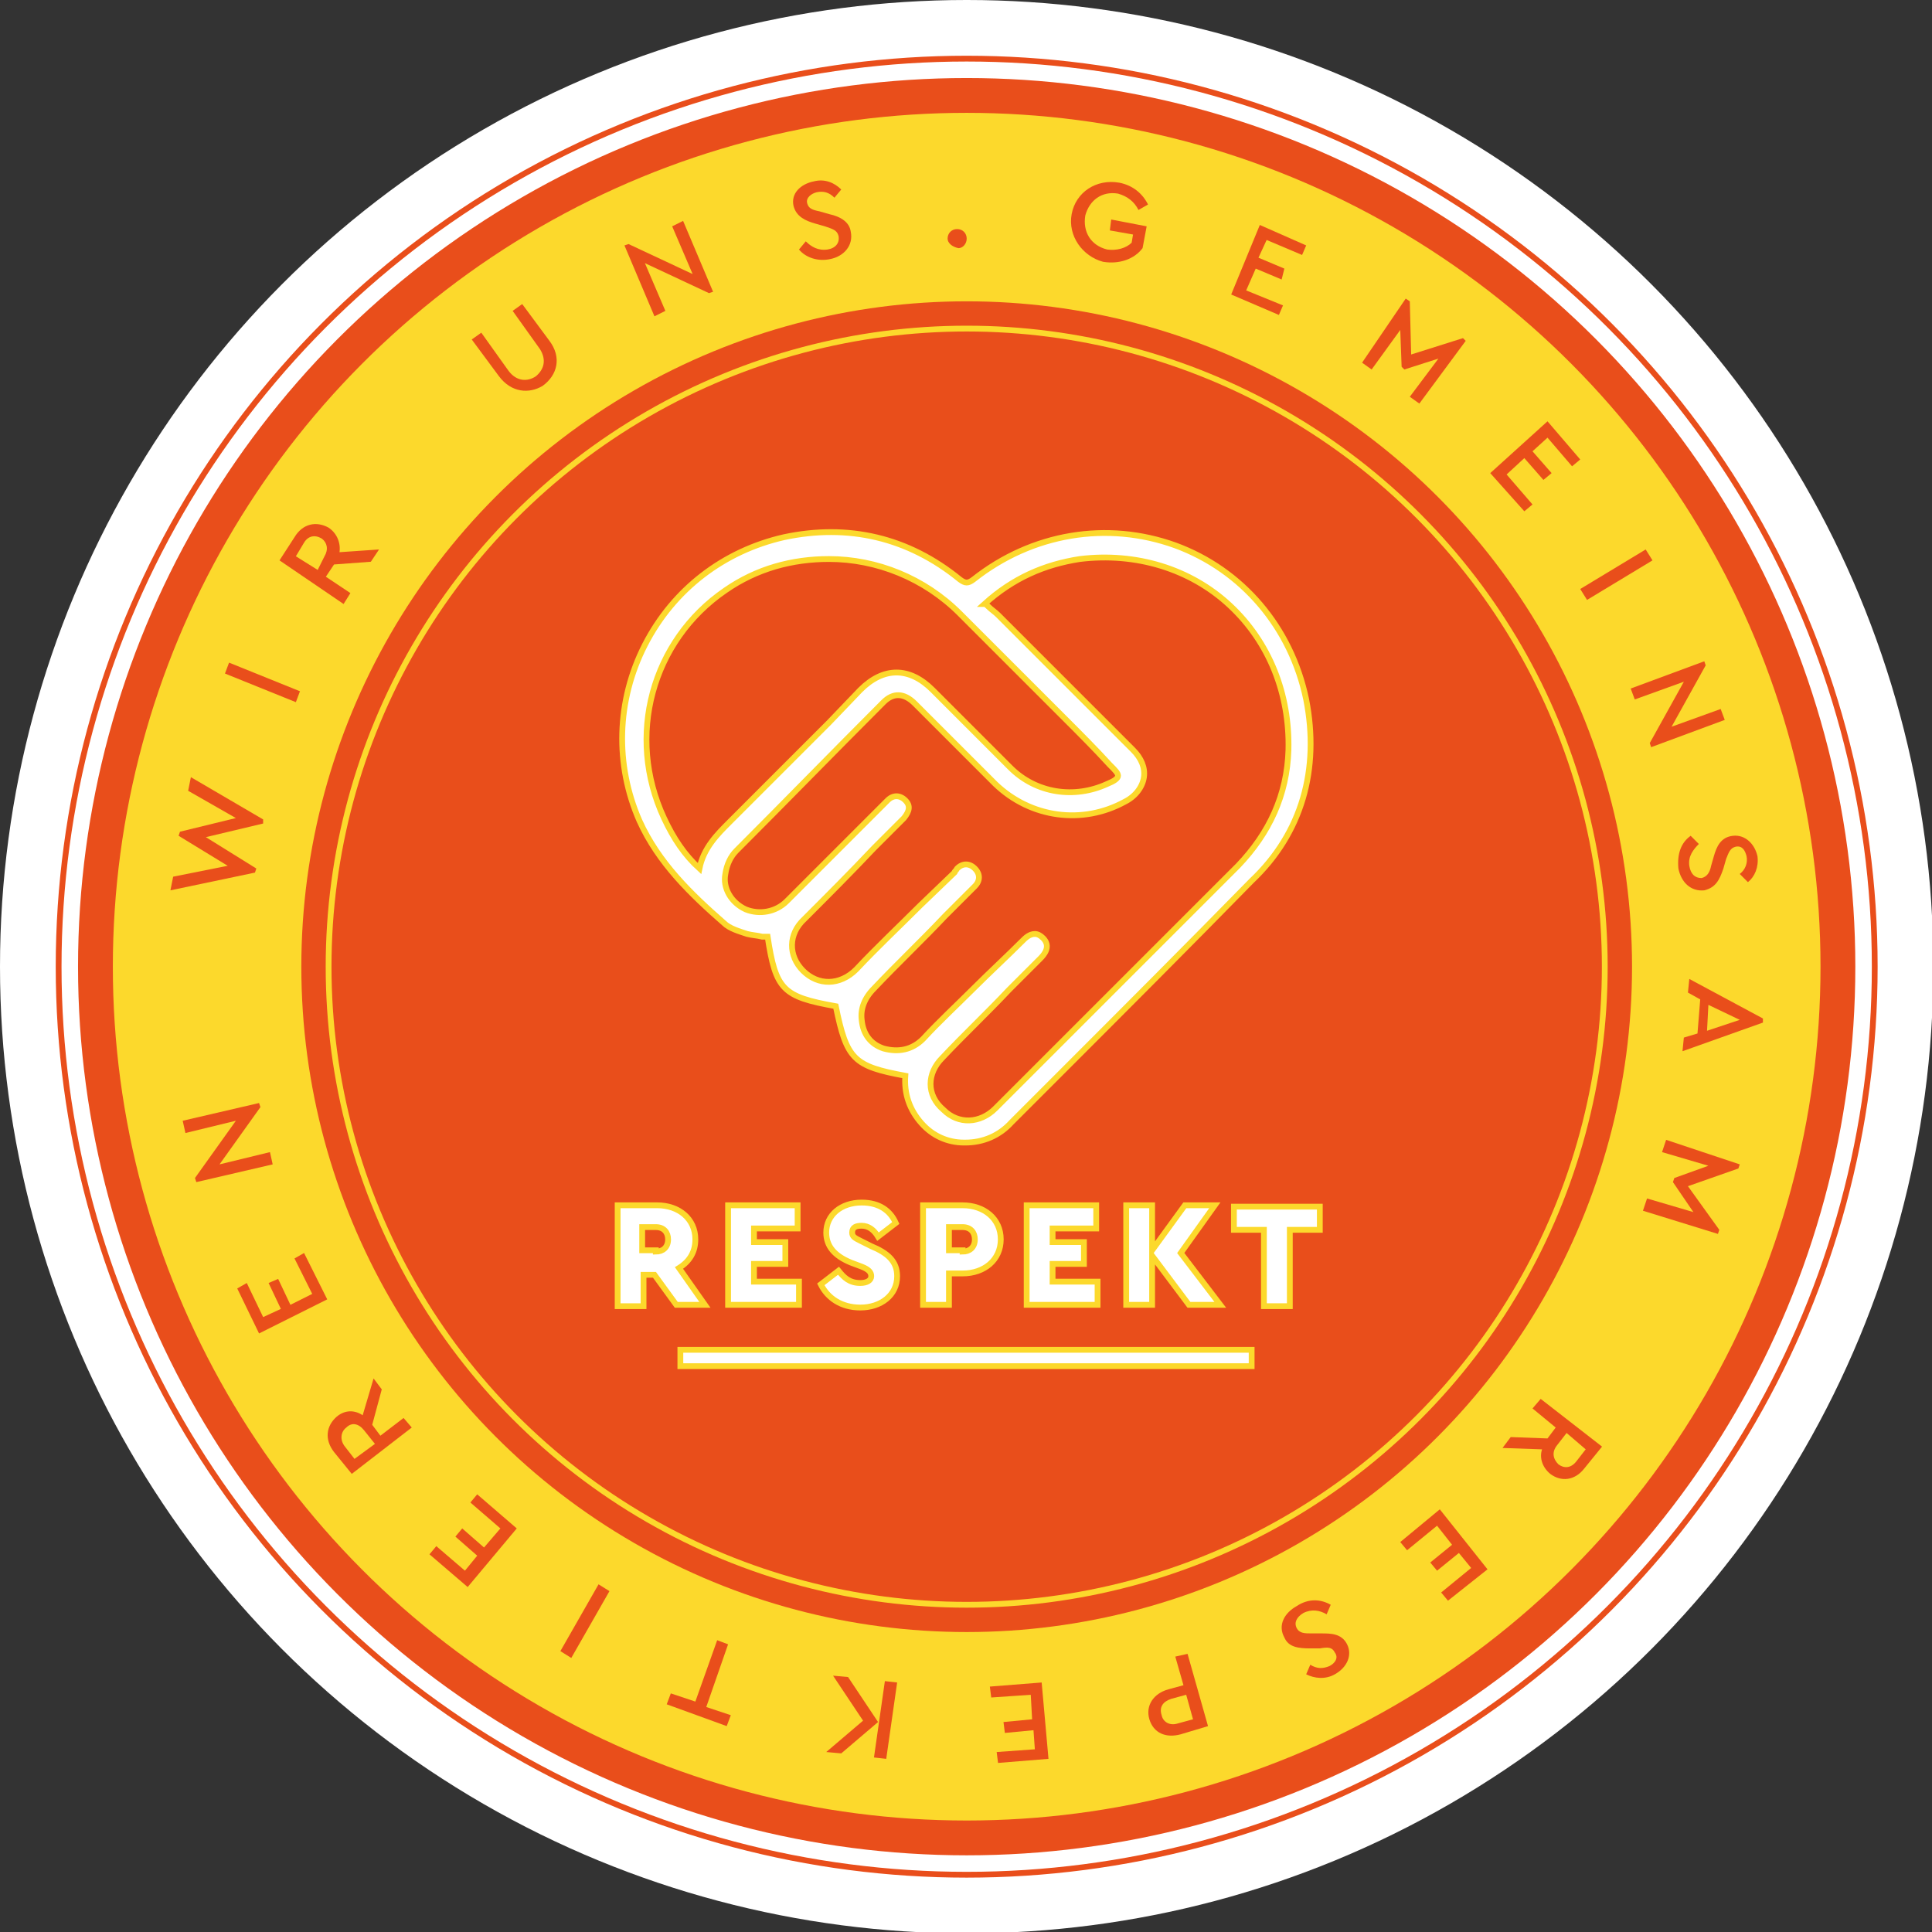 <?xml version="1.0" encoding="UTF-8"?>
<svg xmlns="http://www.w3.org/2000/svg" xmlns:xlink="http://www.w3.org/1999/xlink" version="1.1" id="_x31_" x="0px" y="0px" viewBox="0 0 141.7 141.7" style="enable-background:new 0 0 141.7 141.7;" xml:space="preserve">
<rect x="0" y="0" width="141.7" height="141.7" fill="#333333" stroke="none"/>
<style type="text/css">
	.st0{fill:#FFFFFF;}
	.st1{fill:#FFFFFF;stroke:#2E665D;stroke-width:0.425;stroke-miterlimit:10;}
	.st2{fill:#F2E366;}
	.st3{fill:#6EC2BA;stroke:#2E665D;stroke-width:2.553;stroke-miterlimit:10;}
	.st4{fill:#2E665D;}
	.st5{fill:none;stroke:#6EC2BA;stroke-width:0.425;stroke-miterlimit:10;}
	.st6{fill:#FFFFFF;stroke:#6EC2BA;stroke-width:0.425;stroke-miterlimit:10;}
	.st7{fill:#FFFFFF;stroke:#1D71B8;stroke-width:0.425;stroke-miterlimit:10;}
	.st8{fill:#C6C6C6;stroke:#1D71B8;stroke-width:2.553;stroke-miterlimit:10;}
	.st9{fill:#1D71B8;}
	.st10{fill:#FFFFFF;stroke:#C6C6C6;stroke-width:0.425;stroke-miterlimit:10;}
	.st11{fill:none;stroke:#C6C6C6;stroke-width:0.425;stroke-miterlimit:10;}
	.st12{fill:#FFFFFF;stroke:#E94E1B;stroke-width:0.425;stroke-miterlimit:10;}
	.st13{fill:#FCD92C;stroke:#E94E1B;stroke-width:2.553;stroke-miterlimit:10;}
	.st14{fill:#E94E1B;}
	.st15{fill:none;stroke:#FCD92C;stroke-width:0.425;stroke-miterlimit:10;}
	.st16{fill:#FFFFFF;stroke:#FCD92C;stroke-width:0.425;stroke-miterlimit:10;}
	.st17{fill:#FFFFFF;stroke:#E30613;stroke-width:0.425;stroke-miterlimit:10;}
	.st18{fill:#F6B783;stroke:#E30613;stroke-width:2.553;stroke-miterlimit:10;}
	.st19{fill:#E30613;}
	.st20{fill:none;stroke:#F6B783;stroke-width:0.425;stroke-miterlimit:10;}
	.st21{fill:#FFFFFF;stroke:#F6B783;stroke-width:0.399;stroke-miterlimit:10;}
	.st22{fill:#FFFFFF;stroke:#F6B783;stroke-width:0.425;stroke-miterlimit:10;}
	.st23{fill:#FFFFFF;stroke:#662483;stroke-width:0.425;stroke-miterlimit:10;}
	.st24{fill:#EB98C1;stroke:#662483;stroke-width:2.553;stroke-miterlimit:10;}
	.st25{fill:#662483;}
	.st26{fill:none;stroke:#EB98C1;stroke-width:0.425;stroke-miterlimit:10;}
	.st27{fill:#FFFFFF;stroke:#EB98C1;stroke-width:0.425;stroke-miterlimit:10;}
	.st28{fill:#FFFFFF;stroke:#EB98C1;stroke-width:0.399;stroke-miterlimit:10;}
</style>
<g>
	<circle class="st0" cx="70.9" cy="70.9" r="70.9"></circle>
	<circle class="st12" cx="70.9" cy="70.9" r="66.6"></circle>
	<circle class="st13" cx="70.9" cy="70.9" r="63.9"></circle>
	<g>
		<path class="st14" d="M78.6,15.7c0.3-1.6,1.8-2.6,3.5-2.3c1,0.2,1.7,0.8,2.1,1.6l-0.7,0.4c-0.3-0.6-0.8-1-1.5-1.2    c-1.2-0.2-2.1,0.5-2.4,1.6c-0.2,1.2,0.4,2.2,1.6,2.5c0.7,0.1,1.4-0.1,1.8-0.5l0.1-0.6l-1.7-0.3l0.1-0.8l2.6,0.5l-0.3,1.6    c-0.6,0.8-1.7,1.2-2.9,1C79.4,18.8,78.3,17.3,78.6,15.7z"></path>
		<path class="st14" d="M92.4,16.5l3.4,1.5l-0.3,0.7l-2.6-1.1l-0.6,1.3l1.9,0.8L94,20.5l-1.9-0.8l-0.7,1.6l2.7,1.1l-0.3,0.7    l-3.5-1.5L92.4,16.5z"></path>
		<path class="st14" d="M103.1,21.9l0.3,0.2l0.1,3.9l3.8-1.2l0.2,0.2l-3.4,4.6l-0.7-0.5l2.1-2.8l-2.5,0.8l-0.2-0.2l-0.1-2.7    l-2.1,2.9l-0.7-0.5L103.1,21.9z"></path>
		<path class="st14" d="M113.5,30.9l2.4,2.8l-0.6,0.5l-1.8-2.1l-1.1,1l1.4,1.6l-0.6,0.5l-1.4-1.6l-1.3,1.2l1.9,2.2l-0.6,0.5    l-2.5-2.8L113.5,30.9z"></path>
		<path class="st14" d="M120.7,40.3l0.5,0.8l-4.8,2.9l-0.5-0.8L120.7,40.3z"></path>
		<path class="st14" d="M123.5,50l-3.6,1.3l-0.3-0.8l5.4-2l0.1,0.3l-2.5,4.5l3.6-1.3l0.3,0.8l-5.4,2l-0.1-0.3L123.5,50z"></path>
		<path class="st14" d="M124,61.3l0.6,0.6c-0.4,0.4-0.8,0.9-0.7,1.6c0.1,0.6,0.4,0.9,0.9,0.9c0.4-0.1,0.6-0.4,0.7-0.9l0.2-0.7    c0.2-0.7,0.5-1.4,1.4-1.5c0.9-0.1,1.6,0.6,1.8,1.5c0.1,0.8-0.2,1.5-0.7,1.9l-0.6-0.6c0.4-0.3,0.6-0.8,0.5-1.3    c-0.1-0.4-0.3-0.8-0.8-0.7c-0.4,0.1-0.5,0.4-0.7,0.9l-0.2,0.7c-0.3,0.9-0.6,1.4-1.4,1.6c-1,0.1-1.7-0.6-1.9-1.6    C123,62.6,123.3,61.8,124,61.3z"></path>
		<path class="st14" d="M129.3,74.7l0,0.3l-5.9,2.1l0.1-1l1-0.3l0.2-2.5l-0.9-0.5l0.1-1L129.3,74.7z M125.2,75.6l2.4-0.8l-2.3-1.1    L125.2,75.6z"></path>
		<path class="st14" d="M127.6,85.4l-0.1,0.3l-3.7,1.3l2.3,3.2l-0.1,0.3l-5.5-1.7l0.3-0.9l3.4,1l-1.5-2.2l0.1-0.3l2.5-0.9l-3.4-1    l0.3-0.9L127.6,85.4z"></path>
		<path class="st14" d="M117.5,106.1l-1.3,1.6c-0.7,0.9-1.7,1-2.5,0.4c-0.6-0.5-0.8-1.2-0.6-1.8l-2.9-0.1l0.6-0.8l2.7,0.1l0.6-0.8    l-1.7-1.4l0.6-0.7L117.5,106.1z M114.2,106c-0.4,0.5-0.3,1,0.1,1.4c0.4,0.3,0.9,0.3,1.3-0.2l0.7-0.9l-1.4-1.2L114.2,106z"></path>
		<path class="st14" d="M109.1,115.1l-2.9,2.3l-0.5-0.6l2.2-1.8l-0.9-1.1l-1.6,1.3l-0.5-0.6l1.6-1.3l-1.1-1.4l-2.2,1.8l-0.5-0.6    l2.9-2.4L109.1,115.1z"></path>
		<path class="st14" d="M97.6,117.7l-0.3,0.7c-0.5-0.3-1.1-0.4-1.7-0.1c-0.5,0.3-0.7,0.7-0.5,1.1c0.2,0.4,0.6,0.4,1.1,0.4l0.7,0    c0.7,0,1.5,0,1.9,0.8c0.4,0.8,0,1.7-0.9,2.2c-0.7,0.4-1.5,0.3-2.1,0l0.3-0.7c0.5,0.3,0.9,0.3,1.4,0.1c0.4-0.2,0.7-0.6,0.4-1    c-0.2-0.4-0.5-0.4-1.1-0.3l-0.7,0c-0.9,0-1.6-0.1-1.9-0.8c-0.5-0.9,0-1.8,0.9-2.3C96,117.2,96.9,117.3,97.6,117.7z"></path>
		<path class="st14" d="M88.6,126.6l-2,0.6c-1.1,0.3-2-0.1-2.3-1.1c-0.3-1,0.3-1.9,1.4-2.2l1.1-0.3l-0.6-2.1l0.9-0.2L88.6,126.6z     M85.9,124.6c-0.6,0.2-0.9,0.6-0.7,1.2c0.1,0.5,0.6,0.8,1.2,0.6l1.1-0.3l-0.5-1.8L85.9,124.6z"></path>
		<path class="st14" d="M76.9,129l-3.7,0.3l-0.1-0.8l2.8-0.2l-0.1-1.4l-2.1,0.2l-0.1-0.8l2.1-0.2l-0.1-1.8l-2.9,0.2l-0.1-0.8    l3.8-0.3L76.9,129z"></path>
		<path class="st14" d="M64.4,126.3l-2.7,2.3l-1.1-0.1l2.7-2.3l-2.2-3.3l1.1,0.1L64.4,126.3z M65,129l-0.9-0.1l0.8-5.6l0.9,0.1    L65,129z"></path>
		<path class="st14" d="M51.8,125.2l1.8,0.6l-0.3,0.8l-4.4-1.6l0.3-0.8l1.8,0.6l1.6-4.5l0.8,0.3L51.8,125.2z"></path>
		<path class="st14" d="M41.9,121.6l-0.8-0.5l2.8-4.9l0.8,0.5L41.9,121.6z"></path>
		<path class="st14" d="M34.3,116.4l-2.8-2.4l0.5-0.6l2.1,1.8l0.9-1.1l-1.6-1.4l0.5-0.6l1.6,1.4l1.2-1.4l-2.2-1.9l0.5-0.6l2.9,2.5    L34.3,116.4z"></path>
		<path class="st14" d="M25.8,108.1l-1.3-1.6c-0.7-0.9-0.6-1.9,0.2-2.6c0.6-0.5,1.3-0.5,1.9-0.1l0.8-2.7l0.6,0.8l-0.7,2.6l0.6,0.8    l1.7-1.3l0.6,0.7L25.8,108.1z M26.7,104.9c-0.4-0.5-0.9-0.6-1.3-0.2c-0.4,0.3-0.5,0.9-0.1,1.4l0.7,0.9l1.5-1.1L26.7,104.9z"></path>
		<path class="st14" d="M19,97.8l-1.6-3.3l0.7-0.4l1.2,2.5l1.3-0.6l-0.9-1.9l0.7-0.3l0.9,1.9l1.6-0.8l-1.3-2.6l0.7-0.4l1.7,3.4    L19,97.8z"></path>
		<path class="st14" d="M16.1,85.4l3.7-0.9l0.2,0.9l-5.6,1.3l-0.1-0.3l3-4.2l-3.7,0.9l-0.2-0.9l5.6-1.3l0.1,0.3L16.1,85.4z"></path>
		<path class="st14" d="M12.5,65.3l0.2-1l4-0.8l-3.6-2.2l0.1-0.3l4.1-1l-3.5-2l0.2-1l5.3,3.1l0,0.3l-4.2,1l3.7,2.3l-0.1,0.3    L12.5,65.3z"></path>
		<path class="st14" d="M16.5,49.4l0.3-0.8l5.2,2.1l-0.3,0.8L16.5,49.4z"></path>
		<path class="st14" d="M20.5,41.1l1.1-1.7c0.6-1,1.6-1.2,2.5-0.7c0.6,0.4,0.9,1.1,0.8,1.8l2.9-0.2l-0.6,0.9l-2.7,0.2l-0.6,0.9    l1.8,1.2l-0.5,0.8L20.5,41.1z M23.8,40.8c0.3-0.5,0.2-1-0.2-1.3c-0.5-0.3-1-0.2-1.3,0.3l-0.6,1l1.6,1L23.8,40.8z"></path>
		<path class="st14" d="M36.6,27.6l-2-2.7l0.7-0.5l2,2.8c0.6,0.8,1.4,0.8,2,0.4c0.6-0.5,0.8-1.2,0.3-2l-2-2.8l0.7-0.5l2,2.7    c0.9,1.2,0.6,2.5-0.5,3.3C38.8,28.9,37.5,28.8,36.6,27.6z"></path>
		<path class="st14" d="M47.3,19.3l1.5,3.5l-0.8,0.4l-2.2-5.2l0.3-0.1l4.7,2.2l-1.5-3.5l0.8-0.4l2.2,5.2l-0.3,0.1L47.3,19.3z"></path>
		<path class="st14" d="M58.6,18.3l0.5-0.6c0.4,0.4,0.9,0.7,1.6,0.6c0.6-0.1,0.9-0.5,0.8-1c-0.1-0.4-0.4-0.5-1-0.7l-0.7-0.2    c-0.7-0.2-1.4-0.5-1.6-1.3c-0.2-0.9,0.5-1.6,1.5-1.8c0.8-0.2,1.5,0.1,2,0.6l-0.5,0.6c-0.4-0.4-0.8-0.5-1.3-0.4    c-0.4,0.1-0.8,0.4-0.7,0.8c0.1,0.4,0.4,0.5,0.9,0.6l0.7,0.2c0.9,0.2,1.5,0.6,1.6,1.3c0.2,1-0.5,1.8-1.5,2    C60,19.2,59.1,18.9,58.6,18.3z"></path>
		<path class="st14" d="M69.5,17.5c0-0.4,0.3-0.7,0.7-0.7c0.4,0,0.7,0.3,0.7,0.7c0,0.4-0.3,0.7-0.6,0.7    C69.8,18.1,69.5,17.8,69.5,17.5z"></path>
	</g>
	<circle class="st14" cx="70.9" cy="70.9" r="48.8"></circle>
	<circle class="st15" cx="70.9" cy="70.9" r="46.8"></circle>
	<g>
		<path class="st16" d="M95.8,51.3c-1.1-5.3-4.7-9.5-9.6-11.3c-5-1.8-10.5-0.9-14.8,2.5c-0.4,0.3-0.6,0.3-1,0    c-3.8-3.1-8.2-4.1-12.9-3.1c-4.4,1-8.1,3.8-10.2,7.9c-2.1,4.1-2.2,8.8-0.4,12.9c1.4,3.1,3.8,5.4,6.2,7.5l0,0    c0.4,0.4,1.1,0.6,1.7,0.8c0.4,0.1,0.7,0.1,1.1,0.2c0.1,0,0.3,0,0.4,0c0.6,3.9,1.1,4.4,5,5.1c0.8,3.9,1.3,4.4,5.1,5.1    c-0.1,1.3,0.3,2.5,1.2,3.5c0.8,0.9,1.9,1.4,3.1,1.4c0,0,0.1,0,0.1,0c1.3,0,2.5-0.5,3.4-1.5c1.1-1.1,2.3-2.3,3.4-3.4    c4.7-4.7,9.5-9.5,14.2-14.3C95.5,61.1,96.8,56.4,95.8,51.3z M69.1,77.6c1.6-1.7,3.3-3.3,4.9-5c0.7-0.7,1.3-1.3,2-2    c0,0,0.1-0.1,0.1-0.1c0.1-0.1,0.1-0.1,0.2-0.2c0.3-0.3,0.8-0.9,0.2-1.5c-0.2-0.2-0.4-0.3-0.6-0.3c-0.4,0-0.7,0.3-0.9,0.5    c-1.2,1.2-2.4,2.3-3.6,3.5c-1.2,1.2-2.5,2.4-3.7,3.7c-0.8,0.8-1.8,1-2.9,0.7c-0.9-0.3-1.5-1-1.6-2.1c-0.1-0.8,0.2-1.6,0.9-2.3    c1.7-1.8,3.5-3.5,5.2-5.3l1.8-1.8l0.1-0.1c0.1-0.1,0.2-0.2,0.3-0.3c0.4-0.4,0.4-0.9,0-1.3c-0.4-0.4-0.9-0.4-1.3,0    C70.1,63.9,70,63.9,70,64l-2.5,2.4c-1.6,1.6-3.2,3.1-4.7,4.7c-1.2,1.2-2.8,1.2-3.9,0.1c-1.1-1.1-1.1-2.7,0.1-3.8    c1.7-1.7,3.4-3.4,5.1-5.2l2-2c0.1-0.1,0.1-0.1,0.2-0.2c0.4-0.5,0.5-0.9,0.1-1.3c-0.4-0.4-0.9-0.4-1.3,0c-0.4,0.4-0.7,0.7-1.1,1.1    l0,0c-0.6,0.6-1.3,1.3-1.9,1.9c-1.4,1.4-2.9,2.9-4.4,4.4c-0.8,0.8-2,1-3,0.6c-1.1-0.5-1.7-1.6-1.5-2.6c0.1-0.7,0.4-1.3,0.8-1.7    c3.6-3.6,7.1-7.2,10.8-10.9c0.7-0.7,1.5-0.7,2.3,0.1c0.8,0.8,1.6,1.6,2.4,2.4c1.1,1.1,2.3,2.3,3.5,3.5c2.6,2.5,6.4,3,9.5,1.3    c0.8-0.4,1.3-1.1,1.4-1.8c0.1-0.7-0.2-1.4-0.8-2c-3-3-6.1-6.1-9.9-9.9c-0.2-0.2-0.5-0.4-0.7-0.6c-0.1-0.1-0.2-0.2-0.3-0.2    c2.1-1.9,4.4-2.9,7-3.3c4.1-0.5,8.1,0.7,11,3.4c2.9,2.7,4.4,6.5,4.3,10.6c-0.1,3.3-1.4,6.1-3.7,8.5c-5.1,5.1-10.3,10.3-15.3,15.3    l-2.5,2.5c-1.1,1.1-2.7,1.2-3.8,0.1C67.9,80.3,68,78.7,69.1,77.6z M81.4,56.1c0.4,0.4,0.6,0.6,0.6,0.8c0,0.2-0.3,0.4-0.8,0.6    c-2.4,1.1-5.2,0.7-7.1-1.2c-1.2-1.2-2.4-2.4-3.6-3.6c-0.7-0.7-1.4-1.4-2.1-2.1c-1.7-1.7-3.6-1.7-5.3,0L60.8,53    c-2.4,2.4-4.9,4.9-7.3,7.3c-0.9,0.9-1.9,1.9-2.2,3.4c-1.1-1-1.9-2.2-2.6-3.7C45.9,54,47.8,47,53.2,43.3c2.3-1.6,4.9-2.3,7.6-2.3    c3.5,0,7,1.4,9.6,4c2.6,2.6,5.2,5.2,7.7,7.7C79.2,53.8,80.3,54.9,81.4,56.1z"></path>
		<g>
			<g>
				<path class="st16" d="M45.3,88.4h2.9c1.6,0,2.8,1,2.8,2.5c0,0.9-0.4,1.6-1.2,2.1l1.9,2.7h-2.1L48,93.5h-0.8v2.3h-1.9V88.4z       M48.1,91.8c0.5,0,0.9-0.3,0.9-0.9c0-0.5-0.3-0.9-0.9-0.9h-1v1.7H48.1z"></path>
				<path class="st16" d="M53.4,88.4h5.1v1.7h-3.2v1h2.3v1.6h-2.3V94h3.3v1.7h-5.2V88.4z"></path>
				<path class="st16" d="M60.2,94.2l1.3-1c0.4,0.5,0.8,0.9,1.6,0.9c0.5,0,0.8-0.2,0.8-0.5c0-0.3-0.2-0.5-0.7-0.7l-0.8-0.3      c-1.2-0.5-1.8-1.2-1.8-2.2c0-1.3,1.1-2.2,2.6-2.2c1.3,0,2.1,0.6,2.5,1.5l-1.3,1c-0.3-0.5-0.7-0.8-1.2-0.8      c-0.4,0-0.7,0.1-0.7,0.5c0,0.3,0.2,0.4,0.6,0.6l0.8,0.4c1.2,0.5,1.9,1.1,1.9,2.2c0,1.4-1.2,2.3-2.7,2.3      C61.7,95.9,60.7,95.2,60.2,94.2z"></path>
				<path class="st16" d="M67.7,88.4h2.9c1.6,0,2.8,1,2.8,2.5c0,1.5-1.2,2.5-2.8,2.5h-1v2.3h-1.9V88.4z M70.6,91.8      c0.5,0,0.9-0.3,0.9-0.9c0-0.5-0.3-0.9-0.9-0.9h-1v1.7H70.6z"></path>
				<path class="st16" d="M75.3,88.4h5.1v1.7h-3.2v1h2.3v1.6h-2.3V94h3.3v1.7h-5.2V88.4z"></path>
				<path class="st16" d="M84.5,92.1v3.6h-1.9v-7.3h1.9v3.3l2.4-3.3h2.2l-2.5,3.5l2.9,3.8h-2.3L84.5,92.1z"></path>
				<path class="st16" d="M92.7,90.2h-2.2v-1.7h6.3v1.7h-2.2v5.6h-1.9V90.2z"></path>
			</g>
		</g>
		<rect x="49.9" y="99" class="st16" width="41.9" height="1.2"></rect>
	</g>
</g>
</svg>
